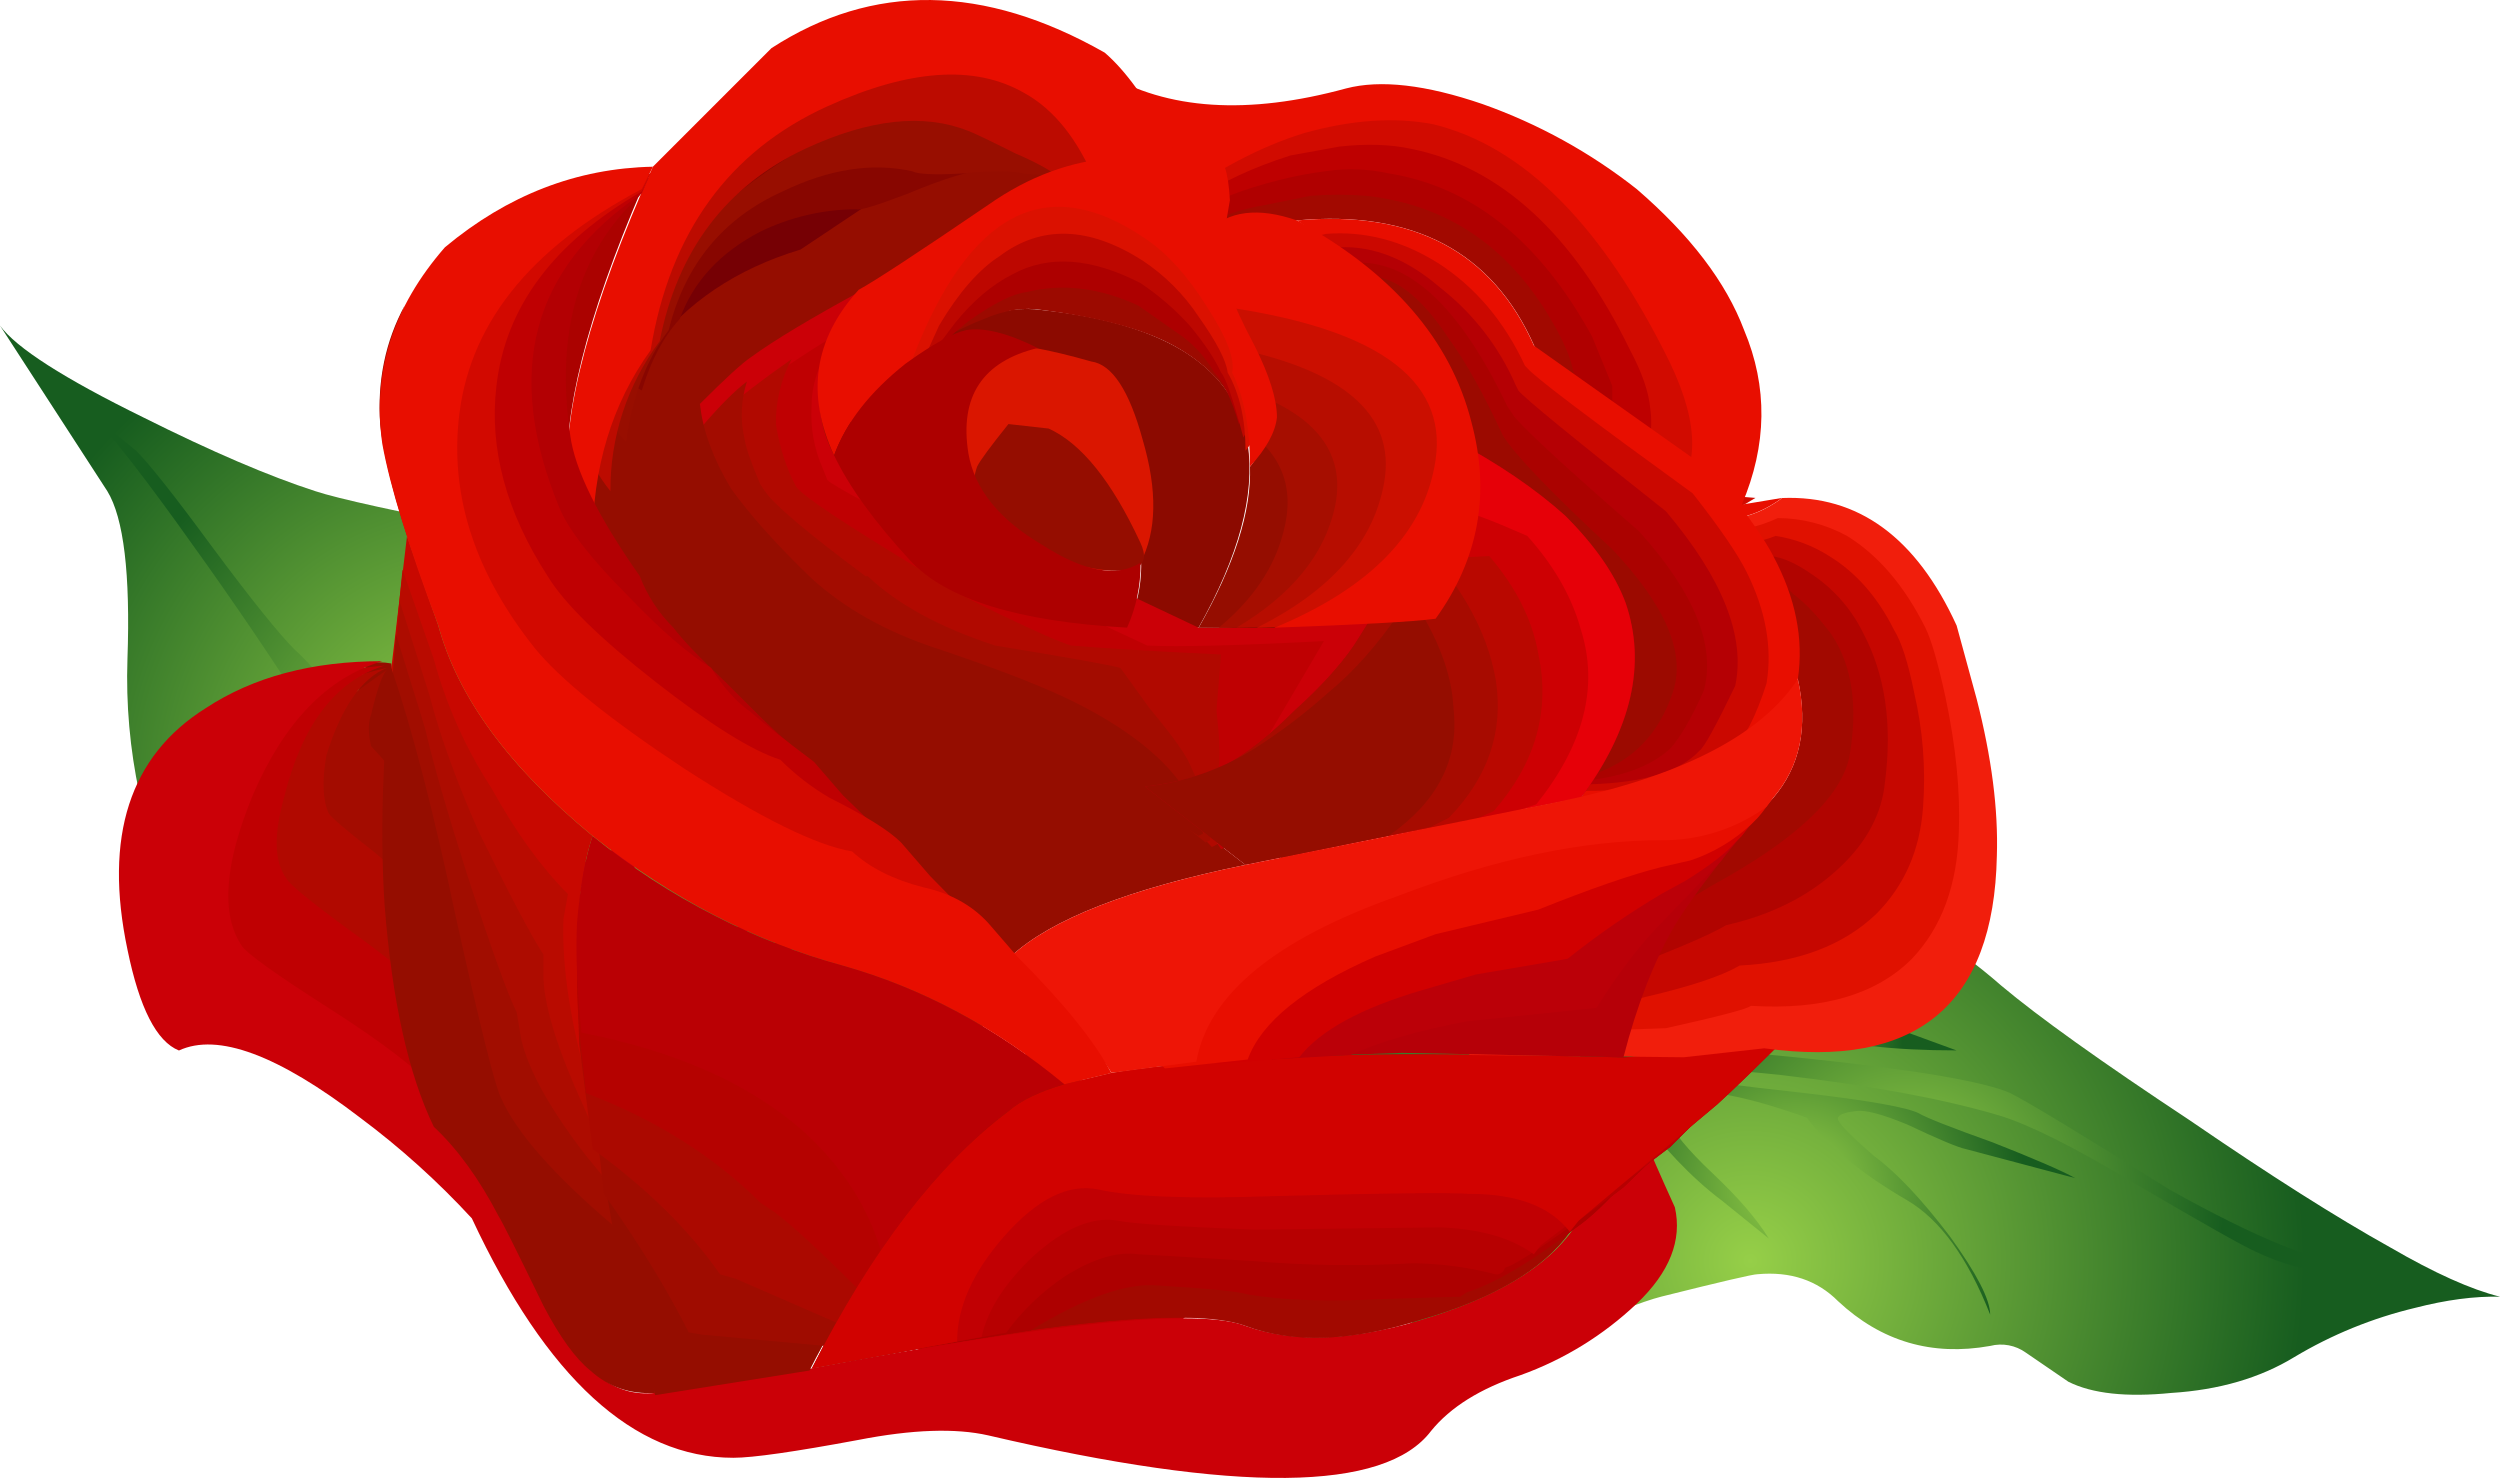 <?xml version="1.0" encoding="iso-8859-1"?>
<!-- Generator: Adobe Illustrator 20.1.0, SVG Export Plug-In . SVG Version: 6.00 Build 0)  -->
<svg version="1.0" id="Layer_1" xmlns="http://www.w3.org/2000/svg" xmlns:xlink="http://www.w3.org/1999/xlink" x="0px" y="0px"
	 viewBox="0 0 927.18 548.14" enable-background="new 0 0 927.18 548.14" xml:space="preserve">
<title>flowers1_0034</title>
<radialGradient id="SVGID_1_" cx="541.831" cy="327.092" r="12.47" gradientTransform="matrix(8.24 14.4 14.29 -8.32 -8489.69 -4613.35)" gradientUnits="userSpaceOnUse">
	<stop  offset="0" style="stop-color:#96CF48"/>
	<stop  offset="1" style="stop-color:#175D1F"/>
</radialGradient>
<path fill="url(#SVGID_1_)" d="M811.91,415.35c-32.607-21.567-55.83-38.163-69.67-49.79c-17.14-14.94-33.45-24.897-48.93-29.87
	c-20.453-6.087-43.397-5.257-68.83,2.49c-44.233,12.727-77.683,22.393-100.35,29c-42,12.173-66.603,22.683-73.81,31.53
	c-7.207,8.847-16.603,16.61-28.19,23.29c-17.14,8.853-26.807,14.11-29,15.77c-7.507,4.824-15.268,9.241-23.25,13.23l-9.12,3.32
	l6.63,8.3l22.39-14.11c17.14-8.853,32.897-12.727,47.27-11.62c22.113,1.66,34.553,2.767,37.32,3.32
	c8.847,1.66,16.863,6.087,24.05,13.28c4.427,4.427,11.613,14.937,21.56,31.53c8.293,13.28,14.927,20.473,19.9,21.58
	c5.527,1.66,16.583-1.383,33.17-9.13c22.113-9.407,36.487-14.94,43.12-16.6c22.113-5.533,34-8.3,35.66-8.3
	c12.167-1.107,22.12,2.227,29.86,10c16,14.94,34.797,20.473,56.39,16.6c4.574-1.183,9.436-0.27,13.27,2.49l15.76,10.79
	c8.847,4.427,21.563,5.81,38.15,4.15c17.693-1.107,32.897-5.533,45.61-13.28c13.908-8.334,29.01-14.492,44.78-18.26
	c11.593-2.993,22.097-4.377,31.51-4.15c-10.713-2.667-24.26-8.753-40.64-18.26C866.633,451.583,841.763,435.817,811.91,415.35z"/>
<radialGradient id="SVGID_2_" cx="541.835" cy="327.033" r="3.3" gradientTransform="matrix(8.24 14.41 14.27 -8.3 -8480.09 -4711.22)" gradientUnits="userSpaceOnUse">
	<stop  offset="0" style="stop-color:#96CF48"/>
	<stop  offset="1" style="stop-color:#175D1F"/>
</radialGradient>
<path fill="url(#SVGID_2_)" d="M680,364.73c-0.553-5.533,2.487-8.867,9.12-10c14.373-1.66,15.757-3.327,4.15-5
	c-6.667-1.107-18.83,3.597-36.49,14.11c-17.693,11.067-27.093,13.557-28.2,7.47c-0.553-3.333,1.383-8.867,5.81-16.6
	c2.213-5.533-6.357-2.49-25.71,9.13c-6.667,4.427-14.683,7.47-24.05,9.13l-11.61,1.66l39,1.66c28.2,2.213,46.997,4.427,56.39,6.64
	c14.373,4.427,33.447,6.64,57.22,6.64l-27.37-10C686.667,375.763,680.58,370.817,680,364.73z"/>
<radialGradient id="SVGID_3_" cx="541.816" cy="327.088" r="5.15" gradientTransform="matrix(8.26 14.39 14.26 -8.31 -8473.46 -4637.08)" gradientUnits="userSpaceOnUse">
	<stop  offset="0" style="stop-color:#96CF48"/>
	<stop  offset="1" style="stop-color:#175D1F"/>
</radialGradient>
<path fill="url(#SVGID_3_)" d="M729,426.14l40.64,10.79c-4.973-2.767-15.203-7.193-30.69-13.28
	c-15.48-5.533-24.603-9.13-27.37-10.79c-4.42-2.213-18.52-4.703-42.3-7.47c-24.88-2.767-40.083-4.703-45.61-5.81
	c-6.08-0.553-19.08,1.937-39,7.47l-27.37,8.3l-4.15,19.09c4.973-6.087,14.64-12.173,29-18.26c13.82-5.533,21.56-7.47,23.22-5.81
	c11.06,14.94,22.117,26.557,33.17,34.85L656,459.33c-4.42-7.193-11.33-15.217-20.73-24.07c-18.8-17.707-22.67-27.663-11.61-29.87
	c9.4-1.66,24.88,1.383,46.44,9.13c7.74,10.513,20.18,20.747,37.32,30.7c12.16,7.187,22.387,21.297,30.68,42.33
	c0-5.533-4.977-15.2-14.93-29c-10.507-13.833-19.907-23.79-28.2-29.87c-7.74-6.667-12.163-11.093-13.27-13.28
	c-0.553-1.66,1.657-2.767,6.63-3.32c3.333-0.553,9.69,1.113,19.07,5C719.02,422.567,726.22,425.587,729,426.14z"/>
<radialGradient id="SVGID_4_" cx="541.834" cy="327.127" r="7.13" gradientTransform="matrix(8.25 14.4 14.3 -8.32 -8440.71 -4637.26)" gradientUnits="userSpaceOnUse">
	<stop  offset="0" style="stop-color:#96CF48"/>
	<stop  offset="1" style="stop-color:#175D1F"/>
</radialGradient>
<path fill="url(#SVGID_4_)" d="M804.44,441.08c-32.62-20.467-52.247-32.36-58.88-35.68c-9.953-4.427-36.493-8.853-79.62-13.28
	c-43.68-4.427-68.837-5.257-75.47-2.49l-43.12,21.57l1.66,8.3l8.29-3.32c7.187-3.333,16.033-8.037,26.54-14.11
	c10.507-6.667,36.217-7.773,77.13-3.32c33.173,3.873,59.987,8.853,80.44,14.94c11.06,3.333,27.647,11.633,49.76,24.9
	c25.433,14.94,40.637,23.517,45.61,25.73c15.48,7.193,27.92,8.86,37.32,5C860.28,468.747,837.06,459.333,804.44,441.08z"/>
<radialGradient id="SVGID_5_" cx="541.843" cy="327.091" r="11.35" gradientTransform="matrix(8.25 14.4 14.28 -8.31 -8965.21 -4792.149)" gradientUnits="userSpaceOnUse">
	<stop  offset="0" style="stop-color:#96CF48"/>
	<stop  offset="1" style="stop-color:#175D1F"/>
</radialGradient>
<path fill="url(#SVGID_5_)" d="M184.94,197.1c-37.04-7.193-59.707-12.173-68-14.94c-17.14-5.533-38.427-14.663-63.86-27.39
	C23.653,140.323,5.96,128.983,0,120.75l39.81,61.41c6.08,9.96,8.567,30.707,7.46,62.24c-1.144,33.572,5.975,66.912,20.73,97.09
	c18.8,40.387,59.437,74.687,121.91,102.9c60.267,27.107,108.933,35.96,146,26.56c30.407-7.747,43.677-26.28,39.81-55.6
	c-2.767-17.707-12.997-41.773-30.69-72.2c-31.533-61.433-59.187-100.713-82.96-117.84C247.69,214.803,221.98,205.4,184.94,197.1z"/>
<path fill="#BF0013" d="M277,354.77c-1.107-3.873,0.827-17.703,5.8-41.49l7.46-34.85c-2.213,4.98-6.36,21.023-12.44,48.13
	c-4.973,22.127-8.567,32.083-10.78,29.87l-29-26.56c-3.873-8.853-7.207-27.94-10-57.26l-3.32-41.49
	c-2.213,7.193-2.49,25.173-0.83,53.94c1.107,14.94,2.49,28.77,4.15,41.49c-10.507-6.087-28.753-19.64-54.74-40.66L138.5,256
	c5.527,11.62,29.3,34.287,71.32,68c21.007,17.153,44.503,35.687,70.49,55.6l38.15,36.51l5.8-7.47l-28.2-28.22
	C288.127,373.166,281.657,364.459,277,354.77z"/>
<path fill="#BF0013" d="M197.38,360.58c-3.273-3.273-12.397-9.913-27.37-19.92l5.81,5.81c16.587,17.153,27.09,29.33,31.51,36.53
	c5.527,8.3,4.42,12.727-3.32,13.28c-7.187,0-17.14-3.333-29.86-10c-20.46-9.96-19.353-8.023,3.32,5.81
	c16,9.96,32.033,16.323,48.1,19.09c17.14,3.333,24.05,8.037,20.73,14.11c-2.767,5.533-10.23,9.407-22.39,11.62
	c-11.06,2.213-7.467,5.257,10.78,9.13c17.693,3.333,33.173,2.78,46.44-1.66c11.613-3.873,15.483-8.023,11.61-12.45
	c-8.293-5.533-14.1-11.067-17.42-16.6c-11.06-12.173-22.393-17.983-34-17.43c-7.187,0.553-14.373-3.32-21.56-11.62
	C210.92,374.68,203.46,366.113,197.38,360.58z"/>
<radialGradient id="SVGID_6_" cx="541.836" cy="327.052" r="8.43" gradientTransform="matrix(8.24 14.4 14.27 -8.3 -8963.3 -4799.55)" gradientUnits="userSpaceOnUse">
	<stop  offset="0" style="stop-color:#96CF48"/>
	<stop  offset="1" style="stop-color:#175D1F"/>
</radialGradient>
<path fill="url(#SVGID_6_)" d="M65.52,193.78c16,22.127,30.1,42.597,42.3,61.41c9.4,14.94,29.58,35.963,60.54,63.07
	c29.853,26.553,54.457,45.363,73.81,56.43c24.88,14.94,43.677,34.58,56.39,58.92l9.12-8.3c-2.213-3.873-19.63-19.917-52.25-48.13
	c-32.62-28.213-54.46-46.193-65.52-53.94c-8.847-6.087-22.67-19.363-41.47-39.83c-23.773-26.553-36.773-40.66-39-42.32
	c-6.08-6.087-16.31-18.81-30.69-38.17c-13.82-18.813-23.22-30.707-28.2-35.68l-19.04-15.78
	C38.17,157.52,49.507,171.627,65.52,193.78z"/>
<path fill="#950D00" d="M386.46,46.07L374,41.92l-83.76,47.3c-27.627,7.747-47.247,24.34-58.86,49.78
	c-8.293,17.707-12.163,38.453-11.61,62.24c10.507,16.6,33.727,41.22,69.66,73.86c50.867,47.027,79.34,73.583,85.42,79.67
	c14.927-13.833,43.953-25.167,87.08-34l-37.32-29l-34.83-62.24l28.2,3.32l-39.81-23.24l-58.05-102.13
	c6.667-3.333,25.187-12.187,55.56-26.56c18.8-8.3,31.517-15.77,38.15-22.41C405.189,53.375,396.011,49.204,386.46,46.07z"/>
<path fill="#950D00" d="M145.13,246.06c-3.014-0.563-6.106-0.563-9.12,0c-4.973,14.94-9.673,34.303-14.1,58.09
	c-3.873,27.66-3.043,45.64,2.49,53.94l36.49,45.64c-1.66-9.407-0.553-20.193,3.32-32.36c5.527-15.493,9.12-27.11,10.78-34.85
	c3.873-12.727,4.15-23.237,0.83-31.53c-4.393-10.447-13.517-18.47-27.37-24.07C149.23,280.147,148.123,268.527,145.13,246.06z"/>
<path fill="#A30C00" d="M156.74,300.83c-1.66-3.333-4.993-8.037-10-14.11c-5.527-6.087-8.567-9.42-9.12-10
	c-1.107-4.98-1.107-8.853,0-11.62c2.213-9.407,4.15-14.94,5.81-16.6c-11.06,7.747-17.417,12.45-19.07,14.11
	c-8.293,8.853-11.627,20.187-10,34c0.553,7.193,1.66,12.727,3.32,16.6c3.333,2.213,8.863,10.237,16.59,24.07
	c4.42,8.3,6.357,13.003,5.81,14.11c6.667,22.127,14.407,36.51,23.22,43.15c0.553,0.553,9.677,4.15,27.37,10.79
	c4.42,1.66,11.053,6.917,19.9,15.77l28.2,21.58c2.999-8.73,7.489-16.874,13.27-24.07c8.847-13.28,14.927-23.237,18.24-29.87
	c1.66-3.873,4.7-7.207,9.12-10c4.263-3.16,8.181-6.76,11.69-10.74c2.735-3.211,3.946-7.449,3.32-11.62c0-0.553-0.83-3.887-2.49-10
	l-6.63,5c-3.333,3.333-9.417,4.44-18.25,3.32c-5.541,0.145-11.009-1.294-15.76-4.15c-4.973-3.333-22.113-5.547-51.42-6.64
	c-12.16,0.553-18.793,0.553-19.9,0l-4.15-0.83c-2.213,0-4.423-3.873-6.63-11.62c-3.333-9.96-6.667-17.43-10-22.41
	C157.492,306.65,156.635,303.763,156.74,300.83z"/>
<path fill="#B10900" d="M163.38,346.47c-3.199-3.017-5.009-7.223-5-11.62c-3.333-4.427-9.967-10.79-19.9-19.09
	c-9.953-7.747-15.483-12.45-16.59-14.11c-2.213-4.98-2.49-12.173-0.83-21.58c5.527-17.707,12.99-28.493,22.39-32.36
	c-40.347,8.86-57.48,31.27-51.4,67.23c2.213,12.173,4.977,20.197,8.29,24.07c8.847-1.66,21.563,7.747,38.15,28.22
	c9.4,9.407,14.1,15.493,14.1,18.26c13.267,33.193,29.3,52.003,48.1,56.43c10.507,2.213,26.817,4.15,48.93,5.81l59.71,29.87
	c4.42-2.767,11.607-8.023,21.56-15.77c11.613-8.3,20.46-16.877,26.54-25.73c3.333-5.533,8.863-10.237,16.59-14.11
	c9.4-4.427,16.863-9.683,22.39-15.77c6.08-6.087,8.567-12.727,7.46-19.92c-2.767-6.667-4.703-11.647-5.81-14.94
	c-4.669,4.216-8.843,8.949-12.44,14.11c-5.527,8.3-16.86,13.28-34,14.94c-11.613,1.66-21.567,0.83-29.86-2.49
	c-6.667-3.333-19.107-4.44-37.32-3.32c-8.293,0-25.157,1.383-50.59,4.15l-32.34,2.49l-7.46-0.83
	c-4.973-1.107-9.673-7.747-14.1-19.92C174.43,365.003,168.907,353.663,163.38,346.47z"/>
<path fill="#BF0002" d="M92.88,262.66C70.767,277.593,63.027,301.373,69.66,334c3.333,16.6,8.033,26.833,14.1,30.7
	c12.167-4.98,31.793,5.53,58.88,31.53c14.907,13.847,21.82,21.327,20.74,22.44c20.46,46.473,44.51,70.807,72.15,73
	c16,1.107,40.05,0.553,72.15-1.66l72.15,22.41l29.86-7.42c16.587-5.533,27.92-12.727,34-21.58c5.54-7.207,13.833-13.013,24.88-17.42
	c13.267-4.98,24.323-11.897,33.17-20.75s12.44-18.27,10.78-28.25c-3.873-9.407-6.637-16.323-8.29-20.75
	c-6.667,5.533-13.023,13.003-19.07,22.41c-7.74,13.28-24.327,22.41-49.76,27.39c-17.693,3.873-32.36,3.32-44-1.66
	c-12.167-4.98-53.633-2.213-124.4,8.3l-44.78,6.64l-10-0.83c-7.187-2.213-13.82-11.62-19.9-28.22
	c-8.213-21.02-16.757-36.23-25.63-45.63c-3.977-4.085-6.584-9.307-7.46-14.94c-4.42-5.533-14.373-13.833-29.86-24.9
	c-14.373-10.54-22.113-16.9-23.22-19.08c-4.42-6.087-4.697-16.043-0.83-29.87c6.667-27.107,19.107-43.44,37.32-49
	C122.213,248.54,105.627,253.807,92.88,262.66z"/>
<path fill="#CB0007" d="M563.94,510c16.061-5.764,30.746-14.81,43.12-26.56c12.167-11.62,16.867-23.513,14.1-35.68
	c-5.527-12.173-9.397-21.027-11.61-26.56c-9.467,9.32-17.565,19.936-24.05,31.53c-8.847,14.94-27.093,26.833-54.74,35.68
	c-27.647,8.847-50.59,9.953-68.83,3.32c-17.14-6.667-70.77-1.41-160.89,15.77L243,516.59c-15.48,1.66-27.643-8.297-36.49-29.87
	c-13.82-32.087-25.983-53.387-36.49-63.9c-5.072-5.176-8.28-11.892-9.12-19.09c-6.08-7.193-19.08-17.15-39-29.87
	s-30.697-20.467-32.33-23.24C81.857,339,83.237,320.46,93.71,295c11.613-27.107,27.647-43.703,48.1-49.79
	c-26,0-47.84,5.81-65.52,17.43c-28.2,17.707-37.867,47.58-29,89.62c4.42,21.573,10.777,34.02,19.07,37.34
	c14.373-6.667,36.767,1.633,67.18,24.9c14.947,11.143,28.826,23.65,41.46,37.36c27.647,59.193,59.98,88.79,97,88.79
	c7.187,0,22.667-2.213,46.44-6.64c19.907-3.873,35.94-4.427,48.1-1.66c92.333,21.573,147.07,21.02,164.21-1.66
	C537.95,521.843,549.013,514.947,563.94,510z"/>
<path fill="#C80800" d="M162.55,232l-11.61-33.19l-5.81,49c7.74,22.667,15.757,53.647,24.05,92.94
	c8.847,39.833,14.377,61.963,16.59,66.39c5.527,12.727,19.35,28.493,41.47,47.3c-6.08-30.98-10.227-57.26-12.44-78.84
	c-1.66-29.333,0.007-51.187,5-65.56C188.82,284.54,169.737,258.527,162.55,232z"/>
<path fill="#B90B00" d="M149.28,211.21l-5,49.79l24.05,105.39c6.08,16.047,12.713,35.133,19.9,57.26l5.81,10
	c10.507,17.153,22.947,29.323,37.32,36.51c-6.08-27.66-10.227-49.237-12.44-64.73l-3.32-12.45c-4.973-19.913-7.183-37.34-6.63-52.28
	l1.66-9.13c-9.953-9.96-19.353-22.96-28.2-39c-9.652-14.821-16.927-31.061-21.56-48.13L149.28,211.21z"/>
<path fill="#AD0C00" d="M159.23,257.68l-10.78-34l-5,50.62l5,31.53c3.867,26,8.843,48.96,14.93,68.88l2.49,9.13
	c7.74,14.387,16.31,33.197,25.71,56.43l5,10c11.613,19.913,24.613,31.53,39,34.85c-6.667-26.553-11.367-47.577-14.1-63.07l-5-11.62
	c-9.4-20.467-14.377-36.233-14.93-47.3V354c-4.42-6.667-12.437-21.88-24.05-45.64C169.167,289.507,163.077,272.613,159.23,257.68z"
	/>
<path fill="#A10D00" d="M142.64,287.55l3.36,33.2c2.767,29.333,7.467,53.123,14.1,71.37l3.32,8.3
	c7.187,9.407,17.417,28.217,30.69,56.43l5,10c11.613,22.127,25.16,33.46,40.64,34c-5.527-19.913-10.503-40.937-14.93-63.07
	l-7.46-9.13c-13.267-17.153-21.283-31.537-24.05-43.15l-1.66-10c-3.333-6.667-9.413-23.54-18.24-50.62
	c-7.74-24.34-12.993-42.597-15.76-54.77l-10.78-34.85L142.64,287.55z"/>
<path fill="#950D00" d="M201.53,484.23c6.08,11.62,11.887,19.643,17.42,24.07c6.667,6.087,14.683,8.853,24.05,8.3l-15.76-62.24
	c-22.113-18.813-35.937-34.58-41.47-47.3c-2.213-4.427-7.743-26.557-16.59-66.39c-8.293-39.28-16.31-70.26-24.05-92.94
	c-3.333,33.193-4.163,62.527-2.49,88c2.767,35.407,8.85,62.793,18.25,82.16c8.847,8.3,16.863,19.363,24.05,33.19
	C186.047,452.707,191.577,463.757,201.53,484.23z"/>
<path fill="#950D00" d="M150.11,113.28c-7.187,13.28-10.227,27.947-9.12,44c1.107,10.513,4.44,24.343,10,41.49l2.49-14.94
	c-2.514-7.873-4.456-15.917-5.81-24.07C144.317,141.5,145.13,126.007,150.11,113.28z"/>
<path fill="#A20900" d="M619.5,134.86c-6.667-11.067-16.62-22.13-29.86-33.19c-14.46-11.874-30.338-21.908-47.27-29.87
	c-18.8-8.3-37.047-12.727-54.74-13.28c-11.06,0-20.183,1.107-27.37,3.32c-12.173,4.42-20.737,8.843-25.69,13.27
	c4.321,4.243,7.725,9.328,10,14.94l10.78-3.32c8.446-2.25,17.036-3.92,25.71-5c43.127-3.873,72.43,11.617,87.91,46.47L583,151.46
	c12.167,16.6,24.053,28.217,35.66,34.85c5.286-5.024,8.534-11.821,9.12-19.09C628.9,157.267,626.14,146.48,619.5,134.86z"/>
<path fill="#B00000" d="M575.55,119.09c3.867,6.667,6.353,12.2,7.46,16.6l4.15,17.43l12.44,12.45c0.553,0.553,2.22,2.49,5,5.81
	L615.36,183c5.527,2.213,9.673,3.32,12.44,3.32l2.49-2.49l0.83-5.81l2.49-8.3c1.66-12.173-0.827-24.897-7.46-38.17
	c-11.613-21.573-34.28-41.49-68-59.75c-27.647-15.493-50.313-21.857-68-19.09c-4.42,0.553-18.793,0.83-43.12,0.83
	c-5.65,6.263-11.757,12.099-18.27,17.46c5.527,4.427,9.397,8.3,11.61,11.62l4.15,1.66c7.796-4.079,16.196-6.881,24.88-8.3l16.6-3.36
	c6.899-0.553,13.831-0.553,20.73,0C536.577,75.94,559.517,91.43,575.55,119.09z"/>
<path fill="#BE0000" d="M632.77,129.05c-8.293-19.367-27.643-38.717-58.05-58.05c-33.727-20.467-60.817-28.767-81.27-24.9
	c-21.56,3.873-41.187,3.32-58.88-1.66c-1.4,3.763-2.509,7.628-3.32,11.56c-1.493,4.191-4.067,7.913-7.46,10.79
	c5.114,3.965,9.836,8.412,14.1,13.28l6.63-1.66c6.667-4.427,16.62-8.3,29.86-11.62c5.731-1.471,11.549-2.58,17.42-3.32
	c7.727-1.128,15.594-0.847,23.22,0.83c30.96,4.98,56.117,25.173,75.47,60.58l7.46,18.26v21.58c6.667,4.98,11.367,8.313,14.1,10
	l10,10.79c5.087,1.615,10.448,2.18,15.76,1.66l3.32-2.49c-3.333-1.66-5-2.767-5-3.32c1.66-3.873,2.49-6.917,2.49-9.13
	C641.907,157.83,639.957,143.437,632.77,129.05z"/>
<path fill="#D10B00" d="M640.24,125.73c-8.293-18.253-24.88-36.497-49.76-54.73c-16.587-11.647-33.173-20.51-49.76-26.59
	c-18.247-6.087-33.173-7.753-44.78-5c-27.093,6.667-51.697,5.56-73.81-3.32c0.158,4.741,0.714,9.461,1.66,14.11
	c0.123,4.662-1.687,9.168-5,12.45c6.413,4.234,12.269,9.256,17.43,14.95l8.29-4.15c8.847-6.087,20.18-11.343,34-15.77l18.25-3.32
	c9.953-1.107,18.8-0.83,26.54,0.83c33.173,6.667,60.263,31.563,81.27,74.69c4.42,8.3,6.907,15.493,7.46,21.58
	c1.107,7.747-0.277,15.77-4.15,24.07c6.667,4.427,12.197,6.917,16.59,7.47l5,5.81c5.527,1.66,11.333,1.107,17.42-1.66l4.15-2.49
	l-10-0.83l3.32-9.13C648.262,158.356,646.818,141.192,640.24,125.73z"/>
<path fill="#E80E00" d="M619.5,134.86c11.06,23.233,10.783,40.383-0.83,51.45c6.667,3.873,12.473,5.81,17.42,5.81
	c8.293,1.107,16.587-1.383,24.88-7.47L646,187.14c9.4-22.127,9.677-43.703,0.83-64.73c-6.667-17.707-19.937-35.133-39.81-52.28
	c-17.208-13.566-36.524-24.217-57.18-31.53c-21.007-7.193-37.87-9.13-50.59-5.81c-36.487,9.96-66.34,8.03-89.56-5.79
	c1.594,5.917,3.531,11.737,5.8,17.43c2.213,6.667,1.66,11.37-1.66,14.11c6.08,3.333,12.99,8.867,20.73,16.6
	c16.587-12.173,32.897-20.75,48.93-25.73c17.693-4.98,33.727-6.087,48.1-3.32C565.323,54.37,594.627,83.96,619.5,134.86z"/>
<path fill="#760004" d="M379.83,34.45c-18.247-10.513-42.58-8.847-73,5c-36.487,16.6-58.327,46.75-65.52,90.45
	c13.267-17.707,31.787-30.153,55.56-37.34l24.88-16.6c18.247-11.62,32.07-17.153,41.47-16.6c13.267,0,27.64,2.767,43.12,8.3
	C399.727,51.607,390.89,40.537,379.83,34.45z"/>
<path fill="#880600" d="M366.56,37.77l-20.73,3.32c-18.8-1.107-38.98,5.257-60.54,19.09c-29.333,18.813-46.473,46.2-51.42,82.16
	l4.15,2.49c3.333-11.067,8.033-19.92,14.1-26.56c4.973-13.833,14.933-24.623,29.88-32.37c11.11-5.417,23.3-8.254,35.66-8.3
	c1.107,0.553,7.463-1.383,19.07-5.81c13.267-5.533,23.22-8.577,29.86-9.13l9.12-0.83c13.666,1.493,27.061,4.858,39.81,10
	c0.553-3.873-3.317-11.897-11.61-24.07C391.73,38.887,379.28,35.557,366.56,37.77z"/>
<path fill="#980E00" d="M339.19,31.13c-17.14,12.173-26.537,17.707-28.19,16.6c-52.527,27.107-80.723,62.79-84.59,107.05
	c1.193,3.457,3.184,6.585,5.81,9.13c2.207-16.607,7.467-30.44,15.78-41.5c6.06-24.34,20.147-41.477,42.26-51.41
	c17.14-8.3,33.173-10.79,48.1-7.47c2.213,1.107,8.297,1.383,18.25,0.83c10.507-1.107,18.247-1.107,23.22,0l9.17,0.79
	c12.34,1.879,24.348,5.513,35.66,10.79c1.66-2.767-0.277-8.853-5.81-18.26c-4.42-8.3-8.843-14.663-13.27-19.09
	C382.887,24.197,360.757,21.71,339.19,31.13z"/>
<path fill="#BC0B00" d="M426.27,56c-6.667-12.727-12.75-21.857-18.25-27.39c-34.28-19.913-66.07-21.297-95.37-4.15
	C289.983,45.487,278.1,55.73,277,55.19h-0.83c-18.78,23.207-30.393,38.423-34.84,45.65c-14.927,23.233-22.667,45.363-23.22,66.39
	c1.107,4.427,3.87,9.407,8.29,14.94c-0.144-20.028,6.265-39.553,18.25-55.6c6.667-33.747,24.637-57.537,53.91-71.37
	c23.773-11.067,43.953-13.28,60.54-6.64c1.66,0.553,7.467,3.32,17.42,8.3c7.74,3.333,13.27,6.377,16.59,9.13l8.29,1.66
	c11.142,3.14,21.969,7.308,32.34,12.45C435.947,76.773,433.457,68.74,426.27,56z"/>
<path fill="#E80E00" d="M286.12,17.85l-44,44c-23.22,52-33.723,91.28-31.51,117.84c0.553,5.533,3.593,12.727,9.12,21.58
	c0-27.66,7.187-51.45,21.56-71.37c7.187-43.707,29.027-73.857,65.52-90.45c30.407-13.833,54.74-15.5,73-5
	c11.06,6.087,19.907,17.15,26.54,33.19c12.305,4.247,24.23,9.522,35.65,15.77c3.873-3.333,1.11-13.567-8.29-30.7
	c-8.273-15.493-16.28-26.56-24.02-33.2C364.903-5.937,323.713-6.49,286.12,17.85z"/>
<path fill="#8C0A00" d="M398.9,166.39c10.507,1.107,17.693,9.407,21.56,24.9c4.42,14.94,3.59,28.77-2.49,41.49h26.54
	c14.927-26.553,21.01-49.22,18.25-68c-4.42-28.213-29.853-44.81-76.3-49.79c-14.927-2.213-31.79,4.427-50.59,19.92
	C364.623,153.69,385.633,164.183,398.9,166.39z"/>
<path fill="#950D00" d="M243,517.42l57.22-9.13c6.08-12.173,14.65-26.557,25.71-43.15c-4.973-17.707-14.927-32.92-29.86-45.64
	c-7.74-6.667-18.52-13.583-32.34-20.75c-13.82-6.087-30.13-11.063-48.93-14.93l13.27,76.35
	C235.25,490.057,240.227,509.14,243,517.42z"/>
<path fill="#9F0C00" d="M331.73,461.82L342.51,451c-10.507-17.707-24.88-32.643-43.12-44.81c-11.189-7.35-22.821-14.003-34.83-19.92
	l-4.15-1.66c-19.333-8.3-34.26-14.11-44.78-17.43l8.29,75.52c13.267,18.813,23.77,35.963,31.51,51.45l5,0.83l45.57,4.19
	L331.73,461.82z"/>
<path fill="#AB0900" d="M214.8,387.14l5,39c19.907,14.387,35.663,29.877,47.27,46.47l5.81,1.66l38.12,16.6l14.93-22.41
	c9.953-11.067,16.037-17.707,18.25-19.92c2.767-3.333,7.467-6.93,14.1-10.79c-14.927-18.26-33.723-33.197-56.39-44.81l-87.09-41.49
	C214.267,361.963,214.267,373.86,214.8,387.14z"/>
<path fill="#B50200" d="M214,365.56c0,7.747,1.107,21.023,3.32,39.83c26,9.96,47.563,23.513,64.69,40.66l5,3.32
	c6.667,4.98,17.17,14.647,31.51,29l18.24-25.73l21.56-21.58c5.288-4.615,11.515-8.027,18.25-10
	c-19.712-19.792-43.476-35.079-69.66-44.81c-6.673-2.167-19.977-7.943-39.91-17.33l-4.15-1.66l-45.61-25.73
	C215.08,340.383,214,351.727,214,365.56z"/>
<path fill="#BA0004" d="M214,342.32c-0.553,11.067,0,24.62,1.66,40.66c34.28,6.667,61.37,18.56,81.27,35.68
	c14.927,13.28,24.88,28.493,29.86,45.64l21.56-28.22c9.373-10.5,17.923-18.527,25.65-24.08c4.427-3.873,11.337-7.207,20.73-10
	c-25.433-21.02-52.8-35.687-82.1-44c-16.375-4.345-32.226-10.469-47.27-18.26c-16.233-8.225-31.521-18.197-45.59-29.74
	C217.003,318.273,215.08,329.047,214,342.32z"/>
<path fill="#A20900" d="M407.2,441.08c-11.06-2.213-22.67,3.597-34.83,17.43c-11.58,13.273-17.37,26.273-17.37,39
	c56.393-9.407,92.06-11.343,107-5.81c17.693,6.667,39.533,5.837,65.52-2.49c26.54-7.747,44.787-18.533,54.74-32.36
	c-7.187-9.407-19.627-14.11-37.32-14.11c-13.267-0.553-37.317-0.277-72.15,0.83C441.777,444.67,419.913,443.84,407.2,441.08z"/>
<path fill="#A20900" d="M602.92,437.76c-4.973-4.427-19.347-7.193-43.12-8.3h-1.66c-15.48-0.553-41.743-0.277-78.79,0.83
	l-80.44,3.32c-12.16,1.66-24.323,9.96-36.49,24.9c-11.613,13.827-18.803,27.657-21.57,41.49l41.47-6.64
	c19.907-12.173,35.663-17.707,47.27-16.6c18.8,1.107,29.857,2.213,33.17,3.32c13.267,2.213,30.13,2.767,50.59,1.66l28.2-0.83
	l2.49-1.66c10.507-3.333,24.053-11.357,40.64-24.07C590.227,451.307,596.307,445.5,602.92,437.76z"/>
<path fill="#A20900" d="M623.65,419.5c-2.76-1.667-19.347-2.5-49.76-2.5H486c-32.62,1.107-55.287,2.49-68,4.15
	c-7.74,1.107-11.887,1.66-12.44,1.66L390.61,427c-12.713,4.98-25.43,15.49-38.15,31.53c-12.167,14.94-20.46,29.607-24.88,44
	l45.61-8.3c5.919-8.123,13.216-15.146,21.56-20.75c10.507-6.667,19.63-9.433,27.37-8.3c1.107,0,15.207,0.83,42.3,2.49
	c19.858,1.694,39.812,1.971,59.71,0.83c10.361,0.127,20.667,1.52,30.69,4.15c1.562,0.077,2.956-0.969,3.32-2.49
	c4.42-1.107,19.087-11.063,44-29.87L623.65,419.5z"/>
<path fill="#A20900" d="M644.38,400.41c-28.747,2.767-47.267,4.15-55.56,4.15H588c-31.513-1.107-63.303-1.107-95.37,0
	c-30.407,0-56.407,1.667-78,5c-0.553,0-5.253,0.83-14.1,2.49l-18.25,7.47c-13.82,8.3-27.367,21.023-40.64,38.17
	c-12.167,16.047-21.29,31.813-27.37,47.3l49.76-9.13c2.213-9.96,8.57-19.917,19.07-29.87c11.613-10.513,22.117-14.94,31.51-13.28
	c4.973,1.107,21.837,2.213,50.59,3.32l68.83-0.83c14.927,0.553,26.537,3.887,34.83,10l2.49-3.32l48.1-36.51L644.38,400.41z"/>
<path fill="#A20900" d="M582.19,456.84l3.32-4.15l51.42-43.15c6.08-5.533,15.48-14.663,28.2-27.39c-37.04,6.667-58.04,10-63,10
	c-45.333-1.107-79.613-1.383-102.84-0.83c-38.7,1.107-67.727,3.32-87.08,6.64l-17.42,4.15c-9.4,2.767-16.31,6.1-20.73,10
	c-26.54,19.913-50.873,51.723-73,95.43l53.91-10c0-12.727,5.807-25.727,17.42-39c12.16-13.833,23.77-19.643,34.83-17.43
	c12.167,2.767,34.007,3.597,65.52,2.49c40.913-1.107,64.963-1.383,72.15-0.83C562.563,442.75,574.997,447.44,582.19,456.84z"/>
<path fill="#A20900" d="M407.2,441.08c-11.06-2.213-22.67,3.597-34.83,17.43c-11.58,13.273-17.37,26.273-17.37,39
	c56.393-9.407,92.06-11.343,107-5.81c17.693,6.667,39.533,5.837,65.52-2.49c26.54-7.747,44.787-18.533,54.74-32.36
	c-7.187-9.407-19.627-14.11-37.32-14.11c-13.267-0.553-37.317-0.277-72.15,0.83C441.777,444.67,419.913,443.84,407.2,441.08z"/>
<path fill="#AD0000" d="M602.92,437.76c-4.973-4.427-19.347-7.193-43.12-8.3h-1.66c-15.48-0.553-41.743-0.277-78.79,0.83
	l-80.44,3.32c-12.16,1.66-24.323,9.96-36.49,24.9c-11.613,13.827-18.803,27.657-21.57,41.49l41.47-6.64
	c19.907-12.173,35.663-17.707,47.27-16.6c18.8,1.107,29.857,2.213,33.17,3.32c13.267,2.213,30.13,2.767,50.59,1.66l28.2-0.83
	l2.49-1.66c10.507-3.333,24.053-11.357,40.64-24.07C590.227,451.307,596.307,445.5,602.92,437.76z"/>
<path fill="#B70001" d="M623.65,419.5c-2.76-1.667-19.347-2.5-49.76-2.5H486c-32.62,1.107-55.287,2.49-68,4.15
	c-7.74,1.107-11.887,1.66-12.44,1.66L390.61,427c-12.713,4.98-25.43,15.49-38.15,31.53c-12.167,14.94-20.46,29.607-24.88,44
	l45.61-8.3c5.919-8.123,13.216-15.146,21.56-20.75c10.507-6.667,19.63-9.433,27.37-8.3c1.107,0,15.207,0.83,42.3,2.49
	c19.858,1.694,39.812,1.971,59.71,0.83c10.361,0.127,20.667,1.52,30.69,4.15c1.562,0.077,2.956-0.969,3.32-2.49
	c4.42-1.107,19.087-11.063,44-29.87L623.65,419.5z"/>
<path fill="#C10003" d="M644.38,400.41c-28.747,2.767-47.267,4.15-55.56,4.15H588c-31.513-1.107-63.303-1.107-95.37,0
	c-30.407,0-56.407,1.667-78,5c-0.553,0-5.253,0.83-14.1,2.49l-18.25,7.47c-13.82,8.3-27.367,21.023-40.64,38.17
	c-12.167,16.047-21.29,31.813-27.37,47.3l49.76-9.13c2.213-9.96,8.57-19.917,19.07-29.87c11.613-10.513,22.117-14.94,31.51-13.28
	c4.973,1.107,21.837,2.213,50.59,3.32l68.83-0.83c14.927,0.553,26.537,3.887,34.83,10l2.49-3.32l48.1-36.51L644.38,400.41z"/>
<path fill="#D10200" d="M582.19,456.84l3.32-4.15l51.42-43.15c6.08-5.533,15.48-14.663,28.2-27.39c-37.04,6.667-58.04,10-63,10
	c-45.333-1.107-79.613-1.383-102.84-0.83c-38.7,1.107-67.727,3.32-87.08,6.64l-17.42,4.15c-9.4,2.767-16.31,6.1-20.73,10
	c-26.54,19.913-50.873,51.723-73,95.43l53.91-10c0-12.727,5.807-25.727,17.42-39c12.16-13.833,23.77-19.643,34.83-17.43
	c12.167,2.767,34.007,3.597,65.52,2.49c40.913-1.107,64.963-1.383,72.15-0.83C562.563,442.75,574.997,447.44,582.19,456.84z"/>
<path fill="#DA1600" d="M337.53,164.73c1.66,13.28,14.1,25.45,37.32,36.51c22.667,10.513,38.7,13.003,48.1,7.47
	c6.08-11.62,6.357-26.833,0.83-45.64c-4.973-18.26-11.33-27.927-19.07-29c-7.74-2.213-14.65-3.88-20.73-5
	c-11.06-1.66-20.46-0.553-28.2,3.32c-3.333,0.553-7.203,5.257-11.61,14.11C339.19,154.787,336.977,160.863,337.53,164.73z"/>
<path fill="#F11E0C" d="M646.87,207.89c15.48,8.853,26.26,17.983,32.34,27.39c7.74,12.727,9.95,27.94,6.63,45.64
	c-3.333,14.94-20.197,30.707-50.59,47.3c-22.923,12.805-46.761,23.899-71.32,33.19c-10.507,9.407-16.863,19.363-19.07,29.87
	l79.61,0.83l29.86-3.32c56.393,7.747,85.143-16.043,86.25-71.37c0.553-17.153-1.933-36.517-7.46-58.09L725.66,232
	c-14.927-32.667-36.49-48.433-64.69-47.3c-8.293,6.087-16.587,8.577-24.88,7.47L646.87,207.89z"/>
<path fill="#E01100" d="M721.51,258.51c-2.767-12.727-5.253-21.303-7.46-25.73c-7.74-15.493-17.407-26.827-29-34
	c-7.883-4.321-16.721-6.604-25.71-6.64c-7.187,3.333-13.82,4.717-19.9,4.15l9.12,14.94c13.82,9.407,23.22,19.363,28.2,29.87
	c6.08,11.62,7.463,25.173,4.15,40.66c-1.107,3.873-4.147,9.13-9.12,15.77c-7.767,8.313-19.943,17.437-36.53,27.37l-66.35,33.19
	c-11.613,9.407-18.8,17.983-21.56,25.73l70.49-2.49c19.907-4.427,30.41-7.193,31.51-8.3c26.54,1.66,46.443-4.15,59.71-17.43
	c11.06-11.62,16.867-27.387,17.42-47.3C727.04,293.36,725.383,276.763,721.51,258.51z"/>
<path fill="#C60700" d="M709.9,256.85c-2.213-11.067-4.7-18.813-7.46-23.24c-6.08-12.173-14.097-21.303-24.05-27.39
	c-6.037-3.856-12.817-6.401-19.9-7.47c-5.229,2.241-11.021,2.82-16.59,1.66l8.29,13.28c11.06,10.513,18.8,21.023,23.22,31.53
	c4.973,12.727,5.527,24.897,1.66,36.51c-0.553,4.427-3.317,9.407-8.29,14.94c-6.08,7.747-16.86,16.323-32.34,25.73l-60.54,32.36
	c-12.72,8.827-20.187,16.023-22.4,21.59c1.66-0.553,11.06-1.383,28.2-2.49c16.587-1.66,26.813-3.043,30.68-4.15
	c16.587-3.873,28.197-7.747,34.83-11.62c21.56-1.107,38.423-7.47,50.59-19.09c10.507-10.513,16.313-23.79,17.42-39.83
	C714.255,284.977,713.136,270.708,709.9,256.85z"/>
<path fill="#B10400" d="M690.83,234.44c-4.334-8.755-10.915-16.202-19.07-21.58c-5.527-3.873-10.503-6.087-14.93-6.64l-12.44-2.49
	l8.29,13.27c8.847,10.513,14.653,21.023,17.42,31.53c3.873,12.173,3.873,23.507,0,34c-1.467,5.176-4.009,9.984-7.46,14.11
	c-6.667,7.747-16.067,15.217-28.2,22.41L578,350.62c-12.167,9.407-19.077,15.493-20.73,18.26c5.527-1.66,21.007-4.993,46.44-10
	c18.8-7.193,30.963-12.45,36.49-15.77c17.14-3.873,31.24-11.067,42.3-21.58c9.953-9.407,15.483-19.917,16.59-31.53
	C701.877,268.453,699.123,249.933,690.83,234.44z"/>
<path fill="#A20900" d="M646.87,207.89c10.507,15.493,17.14,30.16,19.9,44c3.867,17.707,0.827,32.373-9.12,44
	c-9.4,10.513-24.603,21.847-45.61,34c-23.22,13.28-39.253,23.79-48.1,31.53l33.17-14.11c13.246-5.245,26.011-11.632,38.15-19.09
	c30.407-16.6,47.27-32.367,50.59-47.3c3.333-18.807,1.123-34.02-6.63-45.64c-4.973-6.667-9.673-11.647-14.1-14.94
	C660.693,215.913,654.61,211.763,646.87,207.89z"/>
<path fill="#E80E00" d="M597.94,203.74c19.907,21.02,27.37,38.723,22.39,53.11c-4.973,14.94-14.373,24.897-28.2,29.87l-5.81,9.13
	c33.727,0.553,55.843-4.703,66.35-15.77c6.08-6.087,10.78-15.493,14.1-28.22c2.213-14.94-0.827-30.153-9.12-45.64
	c-2.767-5.533-9.677-15.49-20.73-29.87l-68-48.13C553.44,93.367,524.133,77.877,481,81.75c6.667,4.427,15.237,11.343,25.71,20.75
	c9.953-0.553,20.183,7.193,30.69,23.24c6.08,8.3,12.713,20.193,19.9,35.68C561.727,168.607,575.273,182.713,597.94,203.74z"/>
<path fill="#CB0800" d="M602.09,214.53c11.613,14.94,16.037,28.493,13.27,40.66c-3.333,12.173-10.797,21.84-22.39,29
	c-0.553,1.66-2.22,4.703-5,9.13c26.54,0,44.51-4.703,53.91-14.11c4.973-4.98,9.397-13.557,13.27-25.73
	c2.213-13.28-0.273-27.11-7.46-41.49c-3.333-6.667-9.967-16.333-19.9-29c-38.147-27.66-58.603-43.15-61.37-46.47l-0.83-0.83
	c-7.727-16.6-18.507-29.323-32.34-38.17c-13.267-8.3-27.09-11.897-41.47-10.79l-3.32,0.83c9.4,6.667,16.863,13.307,22.39,19.92
	c12.72,2.213,24.33,15.767,34.83,40.66l10,16.6c2.767,3.873,9.677,11.343,20.73,22.41C588.003,198.21,596.563,207.337,602.09,214.53
	z"/>
<path fill="#B50004" d="M597.11,214.53c10.507,15.493,14.653,28.217,12.44,38.17c-1.107,10.513-6.36,20.47-15.76,29.87l-4.15,8.3
	c19.907-0.553,33.453-4.703,40.64-12.45c1.66-1.107,6.083-9.13,13.27-24.07c3.873-18.26-4.697-39.837-25.71-64.73
	c-34.273-27.08-52.517-42.013-54.73-44.8l-0.83-1.66c-6.18-14.348-15.879-26.905-28.2-36.51
	c-12.167-10.513-24.607-15.493-37.32-14.94l-1.66,2.49c7.699,5.45,14.666,11.865,20.73,19.09c11.613,4.98,20.737,18.257,27.37,39.83
	l11.61,14.94c1.66,1.66,8.293,8.577,19.9,20.75C584.67,198.763,592.137,207.337,597.11,214.53z"/>
<path fill="#AB0200" d="M590.48,289.21c12.713-1.66,22.38-5.533,29-11.62c3.887-4.393,8.04-11.59,12.46-21.59
	c4.42-16.6-3.597-36.24-24.05-58.92c-29.853-26-45.61-40.667-47.27-44l-1.62-2.45c-17.713-37.087-36.8-54.79-57.26-53.11l0.83,2.49
	c6.759,5.682,12.878,12.083,18.25,19.09c9.4,8.3,16.31,21.3,20.73,39l11.61,12.45c21.56,22.667,34.56,37.603,39,44.81
	c8.293,12.727,12.44,24.62,12.44,35.68c0,8.853-3.04,18.81-9.12,29.87L590.48,289.21z"/>
<path fill="#9C0A00" d="M587.16,216.19c14.927,26,16.593,49.513,5,70.54c13.82-4.98,23.22-14.937,28.2-29.87
	c4.973-14.387-2.49-32.09-22.39-53.11c-22.667-21.02-36.213-35.127-40.64-42.32c-7.187-15.493-13.82-27.387-19.9-35.68
	c-10.507-16.047-20.737-23.793-30.69-23.24c19.907,18.26,30.687,38.453,32.34,60.58C560.627,180.23,576.653,197.93,587.16,216.19z"
	/>
<path fill="#950D00" d="M374,157.27c-6.667,8.3-10.537,13.557-11.61,15.77c-2.767,7.747-0.83,15.217,5.81,22.41
	s18.25,12.173,34.83,14.94c17.693,3.333,24.327,0.29,19.9-9.13c-10.507-22.667-21.84-36.773-34-42.32L374,157.27z"/>
<path fill="#CB0007" d="M309.34,168.88c-4.9-9.438-6.652-20.195-5-30.7c1.107-9.96,6.36-20.193,15.76-30.7
	c-19.333,10.513-33.157,18.813-41.47,24.9c-3.333,2.213-9.69,8.023-19.07,17.43c0.567,18.793,14.38,40.367,41.44,64.72
	c12.167,11.067,27.37,19.643,45.61,25.73c24.927,8.293,43.187,15.483,54.78,21.57c26.54,13.833,41.467,29.6,44.78,47.3
	c3.333-1.107,6.097-5.81,8.29-14.11c2.767-8.853,6.36-14.663,10.78-17.43c9.674-6.158,18.828-13.098,27.37-20.75
	c9.4-7.747,18.247-17.703,26.54-29.87c-28.2,3.873-53.08,5.81-74.64,5.81L309.34,168.88z"/>
<path fill="#BF0002" d="M277.82,145.65c-7.187,6.087-11.887,10.79-14.1,14.11c0,7.193,1.107,13.28,3.32,18.26
	c4.973,13.833,15.753,28.217,32.34,43.15c11.613,10.513,26.28,19.09,44,25.73c31.513,11.62,49.207,18.26,53.08,19.92
	c25.433,12.173,44.23,28.217,56.39,48.13l1.66-0.83c1.66-1.66,3.043-6.087,4.15-13.28c0.553-8.3,2.22-13.833,5-16.6L491,237.76
	c-32.067,1.66-53.907,2.213-65.52,1.66c-38.147-17.707-58.327-27.663-60.54-29.87l-0.83-0.83
	c-37.067-18.813-56.153-29.053-57.26-30.72l-1.66-4.15c-3.251-7.288-4.688-15.255-4.19-23.22c0-9.407,3.593-18.537,10.78-27.39
	C302.967,128.22,291.647,135.69,277.82,145.65z"/>
<path fill="#B10900" d="M293.58,133.2c-11.053,7.747-19.347,14.11-24.88,19.09l-10,10.79c-0.501,6.137,0.06,12.314,1.66,18.26
	c4.42,13.28,13.543,26.557,27.37,39.83c11.06,10.513,25.16,19.09,42.3,25.73c10.507,4.427,27.647,11.067,51.42,19.92
	c12.713,5.533,26.26,13.557,40.64,24.07c12.16,8.853,21.283,16.6,27.37,23.24l1.66-0.83c1.66-1.66,2.213-6.087,1.66-13.28
	c-0.52-8.867-0.78-14.13-0.78-15.79c0.553-3.873,0.277-10.79-0.83-20.75l1.66-20.75c-23.773-1.107-42.293-2.213-55.56-3.32
	c-3.873-1.107-12.72-4.98-26.54-11.62c-14.94-7.193-24.07-12.457-27.39-15.79h-0.83c-29.333-17.707-45.09-28.217-47.27-31.53
	l-1.66-3.32c-2.841-6.342-4.796-13.045-5.81-19.92C287.665,148.86,289.662,140.597,293.58,133.2z"/>
<path fill="#A30C00" d="M277,141.5c-4.427,3.333-9.957,8.867-16.59,16.6c-1.66,1.107-3.87,3.873-6.63,8.3
	c-1.107,3.873-1.107,9.96,0,18.26c3.333,12.727,11.35,24.62,24.05,35.68c17.14,16.047,46.997,30.983,89.57,44.81
	c11.613,4.427,26.28,11.897,44,22.41c16.033,9.96,27.92,18.26,35.66,24.9l1.66-0.83c1.107-6.087-1.38-15.49-7.46-28.21
	c-1.66-3.873-6.637-10.79-14.93-20.75l-10.78-14.94c-3.867-1.107-19.347-3.873-46.44-8.3c-20.46-6.667-36.217-15.243-47.27-25.73
	h-0.83c-21.56-16.047-34-26.557-37.32-31.53l-1.69-2.5c-3.333-7.747-5.27-13.28-5.81-16.6
	C274.501,155.939,274.781,148.484,277,141.5z"/>
<path fill="#950D00" d="M301,214.53c-12.667-12.173-22.603-23.24-29.81-33.2c-6.667-11.067-10.537-21.577-11.61-31.53
	c-4.973,7.193-8.307,13.557-10,19.09c-2.213,4.98-2.767,10.79-1.66,17.43c2.767,12.173,9.4,23.237,19.9,33.19
	c20.46,19.913,48.933,34.58,85.42,44c10.507,2.767,26.263,9.683,47.27,20.75c18.247,9.96,32.913,18.537,44,25.73l1.66-0.83
	c-3.333-17.707-18.26-33.473-44.78-47.3c-11.593-6.107-29.837-13.31-54.73-21.61C328.413,234.163,313.193,225.59,301,214.53z"/>
<path fill="#B40007" d="M586.33,295.85c18.8-25.447,24.33-49.513,16.59-72.2c-3.873-10.513-11.337-21.3-22.39-32.36
	c-11.06-9.96-24.883-19.363-41.47-28.21c2.213,18.26-3.04,37.623-15.76,58.09c9.953,14.94,15.207,28.77,15.76,41.49
	c2.213,18.807-5.807,34.587-24.06,47.34L586.33,295.85z"/>
<path fill="#B40007" d="M586.33,233.61c-3.333-12.173-9.967-23.79-19.9-34.85l-5.81-2.49c-10.175-4.493-20.717-8.103-31.51-10.79
	l-0.83,8.3c-2.767,12.727-9.123,26.557-19.07,41.49c1.66,19.333,2.213,30.95,1.66,34.85c4.973,17.153,1.933,31.26-9.12,42.32
	l60.54-11.62l7.46-2.49C587.437,276.21,592.963,254.637,586.33,233.61z"/>
<path fill="#B40007" d="M552.33,206.23l-34,1.66c0.022,2.697-0.854,5.325-2.49,7.47c-3.873,11.067-11.06,22.4-21.56,34
	c-4.973,13.28-9.12,22.687-12.44,28.22c8.847,14.94,11.057,27.387,6.63,37.34l58.05-10.79l7.46-3.32
	c15.48-17.707,21.01-37.07,16.59-58.09C568.363,230.007,562.283,217.843,552.33,206.23z"/>
<path fill="#B40007" d="M554.82,252.7c-2.213-13.28-8.02-26.28-17.42-39l-4.15,3.3c-7.702,5.239-16.069,9.426-24.88,12.45
	l-4.15,6.64c-4.973,8.3-12.99,17.43-24.05,27.39c-9.4,9.407-18.247,16.323-26.54,20.75c11.06,12.173,18.247,23.507,21.56,34
	l55.56-11.62l6.63-3.32C551.793,288.37,557.607,271.507,554.82,252.7z"/>
<path fill="#B40007" d="M424.61,291.7l37.32,29L515,310c18.247-12.727,26.263-28.493,24.05-47.3
	c-0.553-12.727-5.807-26.557-15.76-41.49l-4.13,5.79c-8.293,12.173-17.14,22.13-26.54,29.87c-8.542,7.652-17.696,14.592-27.37,20.75
	C452.975,285.394,439.063,290.214,424.61,291.7z"/>
<path fill="#E60008" d="M586.33,295.85c18.8-25.447,24.33-49.513,16.59-72.2c-3.873-10.513-11.337-21.3-22.39-32.36
	c-11.06-9.96-24.883-19.363-41.47-28.21c2.213,18.26-3.04,37.623-15.76,58.09c9.953,14.94,15.207,28.77,15.76,41.49
	c2.213,18.807-5.807,34.587-24.06,47.34L586.33,295.85z"/>
<path fill="#CD0003" d="M586.33,233.61c-3.333-12.173-9.967-23.79-19.9-34.85l-5.81-2.49c-10.175-4.493-20.717-8.103-31.51-10.79
	l-0.83,8.3c-2.767,12.727-9.123,26.557-19.07,41.49c1.66,19.333,2.213,30.95,1.66,34.85c4.973,17.153,1.933,31.26-9.12,42.32
	l60.54-11.62l7.46-2.49C587.437,276.21,592.963,254.637,586.33,233.61z"/>
<path fill="#B90800" d="M552.33,206.23l-34,1.66c0.022,2.697-0.854,5.325-2.49,7.47c-3.873,11.067-11.06,22.4-21.56,34
	c-4.973,13.28-9.12,22.687-12.44,28.22c8.847,14.94,11.057,27.387,6.63,37.34l58.05-10.79l7.46-3.32
	c15.48-17.707,21.01-37.07,16.59-58.09C568.363,230.007,562.283,217.843,552.33,206.23z"/>
<path fill="#A70B00" d="M554.82,252.7c-2.213-13.28-8.02-26.28-17.42-39l-4.15,3.3c-7.702,5.239-16.069,9.426-24.88,12.45
	l-4.15,6.64c-4.973,8.3-12.99,17.43-24.05,27.39c-9.4,9.407-18.247,16.323-26.54,20.75c11.06,12.173,18.247,23.507,21.56,34
	l55.56-11.62l6.63-3.32C551.793,288.37,557.607,271.507,554.82,252.7z"/>
<path fill="#950D00" d="M424.61,291.7l37.32,29L515,310c18.247-12.727,26.263-28.493,24.05-47.3
	c-0.553-12.727-5.807-26.557-15.76-41.49l-4.13,5.79c-8.293,12.173-17.14,22.13-26.54,29.87c-8.542,7.652-17.696,14.592-27.37,20.75
	C452.975,285.394,439.063,290.214,424.61,291.7z"/>
<path fill="#950D00" d="M472.71,232.78c17.693-26.553,26.817-49.22,27.37-68c1.66-27.107-14.927-44.257-49.76-51.45l3.32,8.3
	c8.293,16.047,12.993,26.003,14.1,29.87c2.213,8.3,0.83,15.493-4.15,21.58c0.553,16.6-5.803,36.517-19.07,59.75h28.2L472.71,232.78z
	"/>
<path fill="#A60E00" d="M487.64,232c16.587-24.893,24.603-47.853,24.05-68.88c-1.107-28.767-19.077-47.853-53.91-57.26
	c-3.873,0-5.81,2.49-5.81,7.47c6.08,12.173,9.673,20.197,10.78,24.07c2.213,7.747,1.383,14.663-2.49,20.75
	c14.927,9.407,20.18,22.407,15.76,39c-3.333,13.28-11.35,25.173-24.05,35.68L487.64,232z"/>
<path fill="#B70D00" d="M502.57,231.12c16.587-23.787,23.497-47.3,20.73-70.54c-3.333-29.333-22.683-50.357-58.05-63.07
	c-8.293-1.66-12.993,0.553-14.1,6.64c6.08,18.813,8.013,31.813,5.8,39c29.853,8.853,42.57,23.79,38.15,44.81
	c-3.873,17.707-16.037,32.643-36.49,44.81L502.57,231.12z"/>
<path fill="#CB0F00" d="M517.5,230.29c16-23.233,21.53-47.3,16.59-72.2c-5.527-29.333-25.707-52-60.54-68
	c-11.613-3.873-19.63-2.207-24.05,5c2.767,18.26,4.15,29.323,4.15,33.19c44.233,8.3,64.137,25.173,59.71,50.62
	c-3.873,22.127-19.63,40.107-47.27,53.94L517.5,230.29z"/>
<path fill="#E80E00" d="M447.83,85.9c-1.107,10.513-0.277,19.643,2.49,27.39c59.16,7.747,86.527,26.833,82.1,57.26
	c-3.873,26.553-23.777,47.3-59.71,62.24c31.513-1.107,51.417-2.213,59.71-3.32c16-22.127,20.423-46.46,13.27-73
	c-7.74-30.453-29.303-55.36-64.69-74.72C466.633,76.77,455.577,78.153,447.83,85.9z"/>
<path fill="#9C0A00" d="M364.07,96.69c-5.218,3.566-9.719,8.081-13.27,13.31c-3.333,4.427-7.48,12.173-12.44,23.24
	c8.091-6.217,17.028-11.248,26.54-14.94c7.74-3.333,14.927-4.44,21.56-3.32c21.56,2.767,37.87,7.193,48.93,13.28
	s18.8,13.833,23.22,23.24c2.767-16.047-2.21-28.217-14.93-36.51c-21.007-14.387-37.593-22.41-49.76-24.07
	C382.867,89.233,372.917,91.157,364.07,96.69z"/>
<path fill="#AD0000" d="M387.29,86.73c-13.267,2.213-22.933,5.547-29,10c-5.641,3.634-10.919,7.803-15.76,12.45
	c-7.139,9.263-10.938,20.666-10.78,32.36c5.764-6.83,12.806-12.469,20.73-16.6l1.66-1.66l5-4.15
	c9.4-6.667,16.587-10.263,21.56-10.79c13.267-3.333,27.09-1.667,41.47,5l16.59,11.62c4.731,3.593,8.682,8.111,11.61,13.28
	c3.333,3.333,6.373,9.697,9.12,19.09c5.527-12.173,2.193-25.173-10-39l-10-12.45c-1.107-4.98-2.213-7.747-3.32-8.3
	c-2.213-3.873-4.977-6.363-8.29-7.47c-2.213-1.107-7.467-2.213-15.76-3.32C406.073,85.643,397.797,85.623,387.29,86.73z"/>
<path fill="#BD0700" d="M380.66,83.41c-11.613,3.333-21.28,7.483-29,12.45L335,109.13c-10.507,12.173-14.1,26.003-10.78,41.49
	c5.711-9.037,13.358-16.691,22.39-22.41l2.49-1.66l5-6.64c6.667-8.3,13.853-14.387,21.56-18.26c13.287-7.18,29.067-6.063,47.34,3.35
	c6.707,4.488,12.837,9.784,18.25,15.77c5.527,6.667,9.397,12.477,11.61,17.43c1.66,1.66,4.423,9.683,8.29,24.07
	c6.667-11.62,4.457-25.173-6.63-40.66c-5.527-7.193-8.86-13.833-10-19.92c-0.553-7.793-1.107-11.69-1.66-11.69
	c-1.66-6.087-4.147-9.683-7.46-10.79c-2.213-1.073-9.68-1.61-22.4-1.61C404.707,77.047,393.927,78.983,380.66,83.41z"/>
<path fill="#DB1100" d="M374,79.26l-46.44,29c-13.82,16.6-17.413,33.75-10.78,51.45c4.973-10.513,12.99-19.92,24.05-28.22l3.32-1.66
	l4.15-9.13c7.2-12.133,14.67-20.7,22.41-25.7c15.48-11.62,33.173-11.067,53.08,1.66c8.226,5.463,15.275,12.518,20.73,20.75
	c6.667,9.407,10.26,16.323,10.78,20.75c4.42,7.747,6.63,17.413,6.63,29c4.973-6.087,7.46-11.897,7.46-17.43
	c-0.553-6.087-3.593-14.387-9.12-24.9c-7.74-12.727-11.61-21.58-11.61-26.56c0.553-10.513,0.83-16.047,0.83-16.6
	c-0.553-8.3-2.763-13.003-6.63-14.11c-2.213-0.553-12.167-0.553-29.86,0C401.393,68.167,388.393,72.067,374,79.26z"/>
<path fill="#E80E00" d="M318.46,107.48c-16.587,18.26-19.627,38.73-9.12,61.41c4.42-12.173,13.267-23.507,26.54-34l2.49-1.66
	c21.007-54.82,49.753-69.767,86.24-44.84c8.293,5.533,16.033,14.11,23.22,25.73c7.187,11.067,10.227,19.09,9.12,24.07
	c4.427,8.853,6.637,20.47,6.63,34.85c6.08-6.667,9.413-12.753,10-18.26c0-6.667-2.763-15.52-8.29-26.56
	c-8.86-16.593-12.743-27.667-11.65-33.22c-1.107,1.66-0.277-5.257,2.49-20.75c-0.553-10.513-2.49-16.323-5.81-17.43
	c-1.66,0-13.823,0.553-36.49,1.66c-16.553,1.127-32.31,6.947-47.27,17.46C340.573,93.647,324.54,104.16,318.46,107.48z"/>
<path fill="#AD0000" d="M335.88,134.86c-13.267,10.513-22.113,21.847-26.54,34c5.527,11.62,14.927,24.62,28.2,39
	c13.273,14.38,40.093,22.687,80.46,24.92c3.404-7.562,5.111-15.778,5-24.07c-8.847,5.533-21.01,3.32-36.49-6.64
	c-16-9.407-25.123-20.74-27.37-34c-3.333-21.02,5.237-34.02,25.71-39c-11.06-5.533-19.907-7.747-26.54-6.64
	C353.303,123.523,345.827,127.667,335.88,134.86z"/>
<path fill="#B60008" d="M616.19,311.62c-11.06,0-25.433,1.667-43.12,5c-20.453,3.873-38.7,9.13-54.74,15.77
	c-45.333,16.047-70.213,36.517-74.64,61.41c16.587-1.107,42.02-2.213,76.3-3.32l82.1,1.66c4.973-19.333,11.33-35.667,19.07-49
	c7.187-11.62,18.52-26.287,34-44C643.838,307.358,630.18,311.732,616.19,311.62z"/>
<path fill="#BB0008" d="M614.53,305.81l-48.93,8.3c-20.805,3.401-41.32,8.378-61.37,14.89c-44.787,14.94-70.497,33.473-77.13,55.6
	l44.78,8.3l29-1.66c11.06-4.98,25.433-9.13,43.12-12.45l48.1-5c8.293-13.28,16.587-24.067,24.88-32.36l21.56-22.41l1.66-2.49
	c5.527-6.087,11.333-15.753,17.42-29C647.693,297.503,633.33,303.597,614.53,305.81z"/>
<path fill="#D10000" d="M661,275.94c-12.18,12.167-27.947,20.187-47.3,24.06l-55.56,10.79c-27.093,4.427-49.76,9.683-68,15.77
	c-44.233,12.727-71.047,28.77-80.44,48.13L452,394.6l29.86-2.49c7.74-9.96,22.943-18.26,45.61-24.9l19.9-5.81l34-5.81
	c11.045-8.811,22.683-16.853,34.83-24.07l9.12-5c8.847-5.533,14.927-10.237,18.24-14.11L646,310
	C652.667,301.673,657.667,290.32,661,275.94z"/>
<path fill="#E80E00" d="M663.46,263.49c-9.953,13.833-26.817,24.067-50.59,30.7l-62.2,13.28
	c-33.173,6.087-58.063,11.343-74.67,15.77c-43.68,11.067-71.6,24.897-83.76,41.49c21.007,15.493,34.277,26.003,39.81,31.53
	l30.69-3.32c4.973-13.833,20.73-26.557,47.27-38.17l22.39-8.3l38.15-9.13c19.333-7.747,34.537-13.003,45.61-15.77l10.84-2.48
	c8.323-2.784,15.956-7.312,22.39-13.28l2.49-2.49C660.707,293.36,664.567,280.083,663.46,263.49z"/>
<path fill="#EE1506" d="M616.19,311.62c13.997,0.127,27.666-4.236,39-12.45l2.49-3.32c9.953-11.62,12.993-26.287,9.12-44
	c-13.867,21.033-43.73,36.253-89.59,45.66l-115.28,23.24c-43.127,8.853-72.153,20.187-87.08,34c21.56,22.667,34,37.05,37.32,43.15
	l31.51-4.15c4.42-24.893,29.3-45.363,74.64-61.41C554.26,318.527,586.883,311.62,616.19,311.62z"/>
<path fill="#AB0200" d="M232.21,251c14.927,18.833,39.523,31.017,73.79,36.55c-46.993-41.493-75.743-70.26-86.25-86.3
	c-5.527-8.853-8.567-16.047-9.12-21.58c-2.2-25.447,6.923-61.96,27.37-109.54c-40.36,21.573-57.5,52.277-51.42,92.11
	C191.567,189.353,206.777,218.94,232.21,251z"/>
<path fill="#B30003" d="M237.19,72.62l1.66-4.15c-28.747,11.62-47.82,29.047-57.22,52.28c-7.74,19.333-6.91,41.463,2.49,66.39
	c3.873,11.067,14.103,30.707,30.69,58.92c7.185,13.272,17.419,24.647,29.86,33.19c13.171,9.91,28.101,17.232,44,21.58
	c2.213,0.553,15.483,5.533,39.81,14.94l-6.63-10l-52.25-52.28c-9.953-9.407-16.587-16.323-19.9-20.75
	c-5.45-5.412-9.69-11.918-12.44-19.09c-15.507-22.1-24.1-39.51-25.78-52.23C205.947,123.247,214.517,93.647,237.19,72.62z"/>
<path fill="#BF0002" d="M238,71.79l2.5-5.79c-29.333,8.3-50.897,23.513-64.69,45.64c-11.613,19.913-13.55,42.58-5.81,68
	c4.42,14.94,13.543,35.687,27.37,62.24c8.293,18.807,21.293,34.573,39,47.3c17.673,14.088,37.969,24.524,59.71,30.7
	c14.927,3.873,33.173,12.173,54.74,24.9l0.83-8.3c-12.237-14.528-25.256-28.379-39-41.49l-10.78-12.45
	c-11.06-8.3-18.8-14.387-23.22-18.26c-5.527-3.873-10.503-9.407-14.93-16.6c-8.293-4.98-18.523-13.833-30.69-26.56
	c-13.813-13.8-22.38-24.84-25.7-33.12C186.877,138.187,197.1,99.45,238,71.79z"/>
<path fill="#D20900" d="M238,71l3.32-6.64c-28.747,3.873-52.243,16.32-70.49,37.34c-16,21.02-20.977,44.533-14.93,70.54
	c3.873,15.493,11.89,37.07,24.05,64.73c7.187,21.573,23.22,42.597,48.1,63.07c23.773,18.807,49.207,31.807,76.3,39
	c20.46,5.533,43.403,17.15,68.83,34.85l8.29-6.64c-6.667-10.513-18.83-24.62-36.49-42.32l-10.78-12.45
	c-4.42-4.427-13.267-9.96-26.54-16.6c-6.663-3.897-12.794-8.64-18.24-14.11c-10.507-3.333-25.987-13-46.44-29
	c-20.453-16-33.723-29-39.81-39c-15.447-23.847-21.8-47.383-19.06-70.61C187.43,113.84,205.393,89.787,238,71z"/>
<path fill="#E80E00" d="M238,70.13l4.15-8.3c-28.2,0.553-53.91,10.51-77.13,29.87c-19.333,22.127-27.073,46.46-23.22,73
	c2.8,15.533,9.717,37.967,20.75,67.3c7.187,26.553,26.26,52.553,57.22,78c29.333,23.233,60.293,39.277,92.88,48.13
	c29.333,8.3,56.7,22.967,82.1,44l17.42-4.15c-6.08-11.62-17.69-26.003-34.83-43.15l-10.78-12.45
	c-6.08-6.667-14.097-11.093-24.05-13.28c-11.06-2.8-19.897-7.243-26.51-13.33c-13.267-2.213-34-12.447-62.2-30.7
	c-27.647-18.26-46.167-33.197-55.56-44.81c-21.56-27.107-30.96-55.047-28.2-83.82C173.347,121.033,196,92.263,238,70.13z"/>
</svg>
